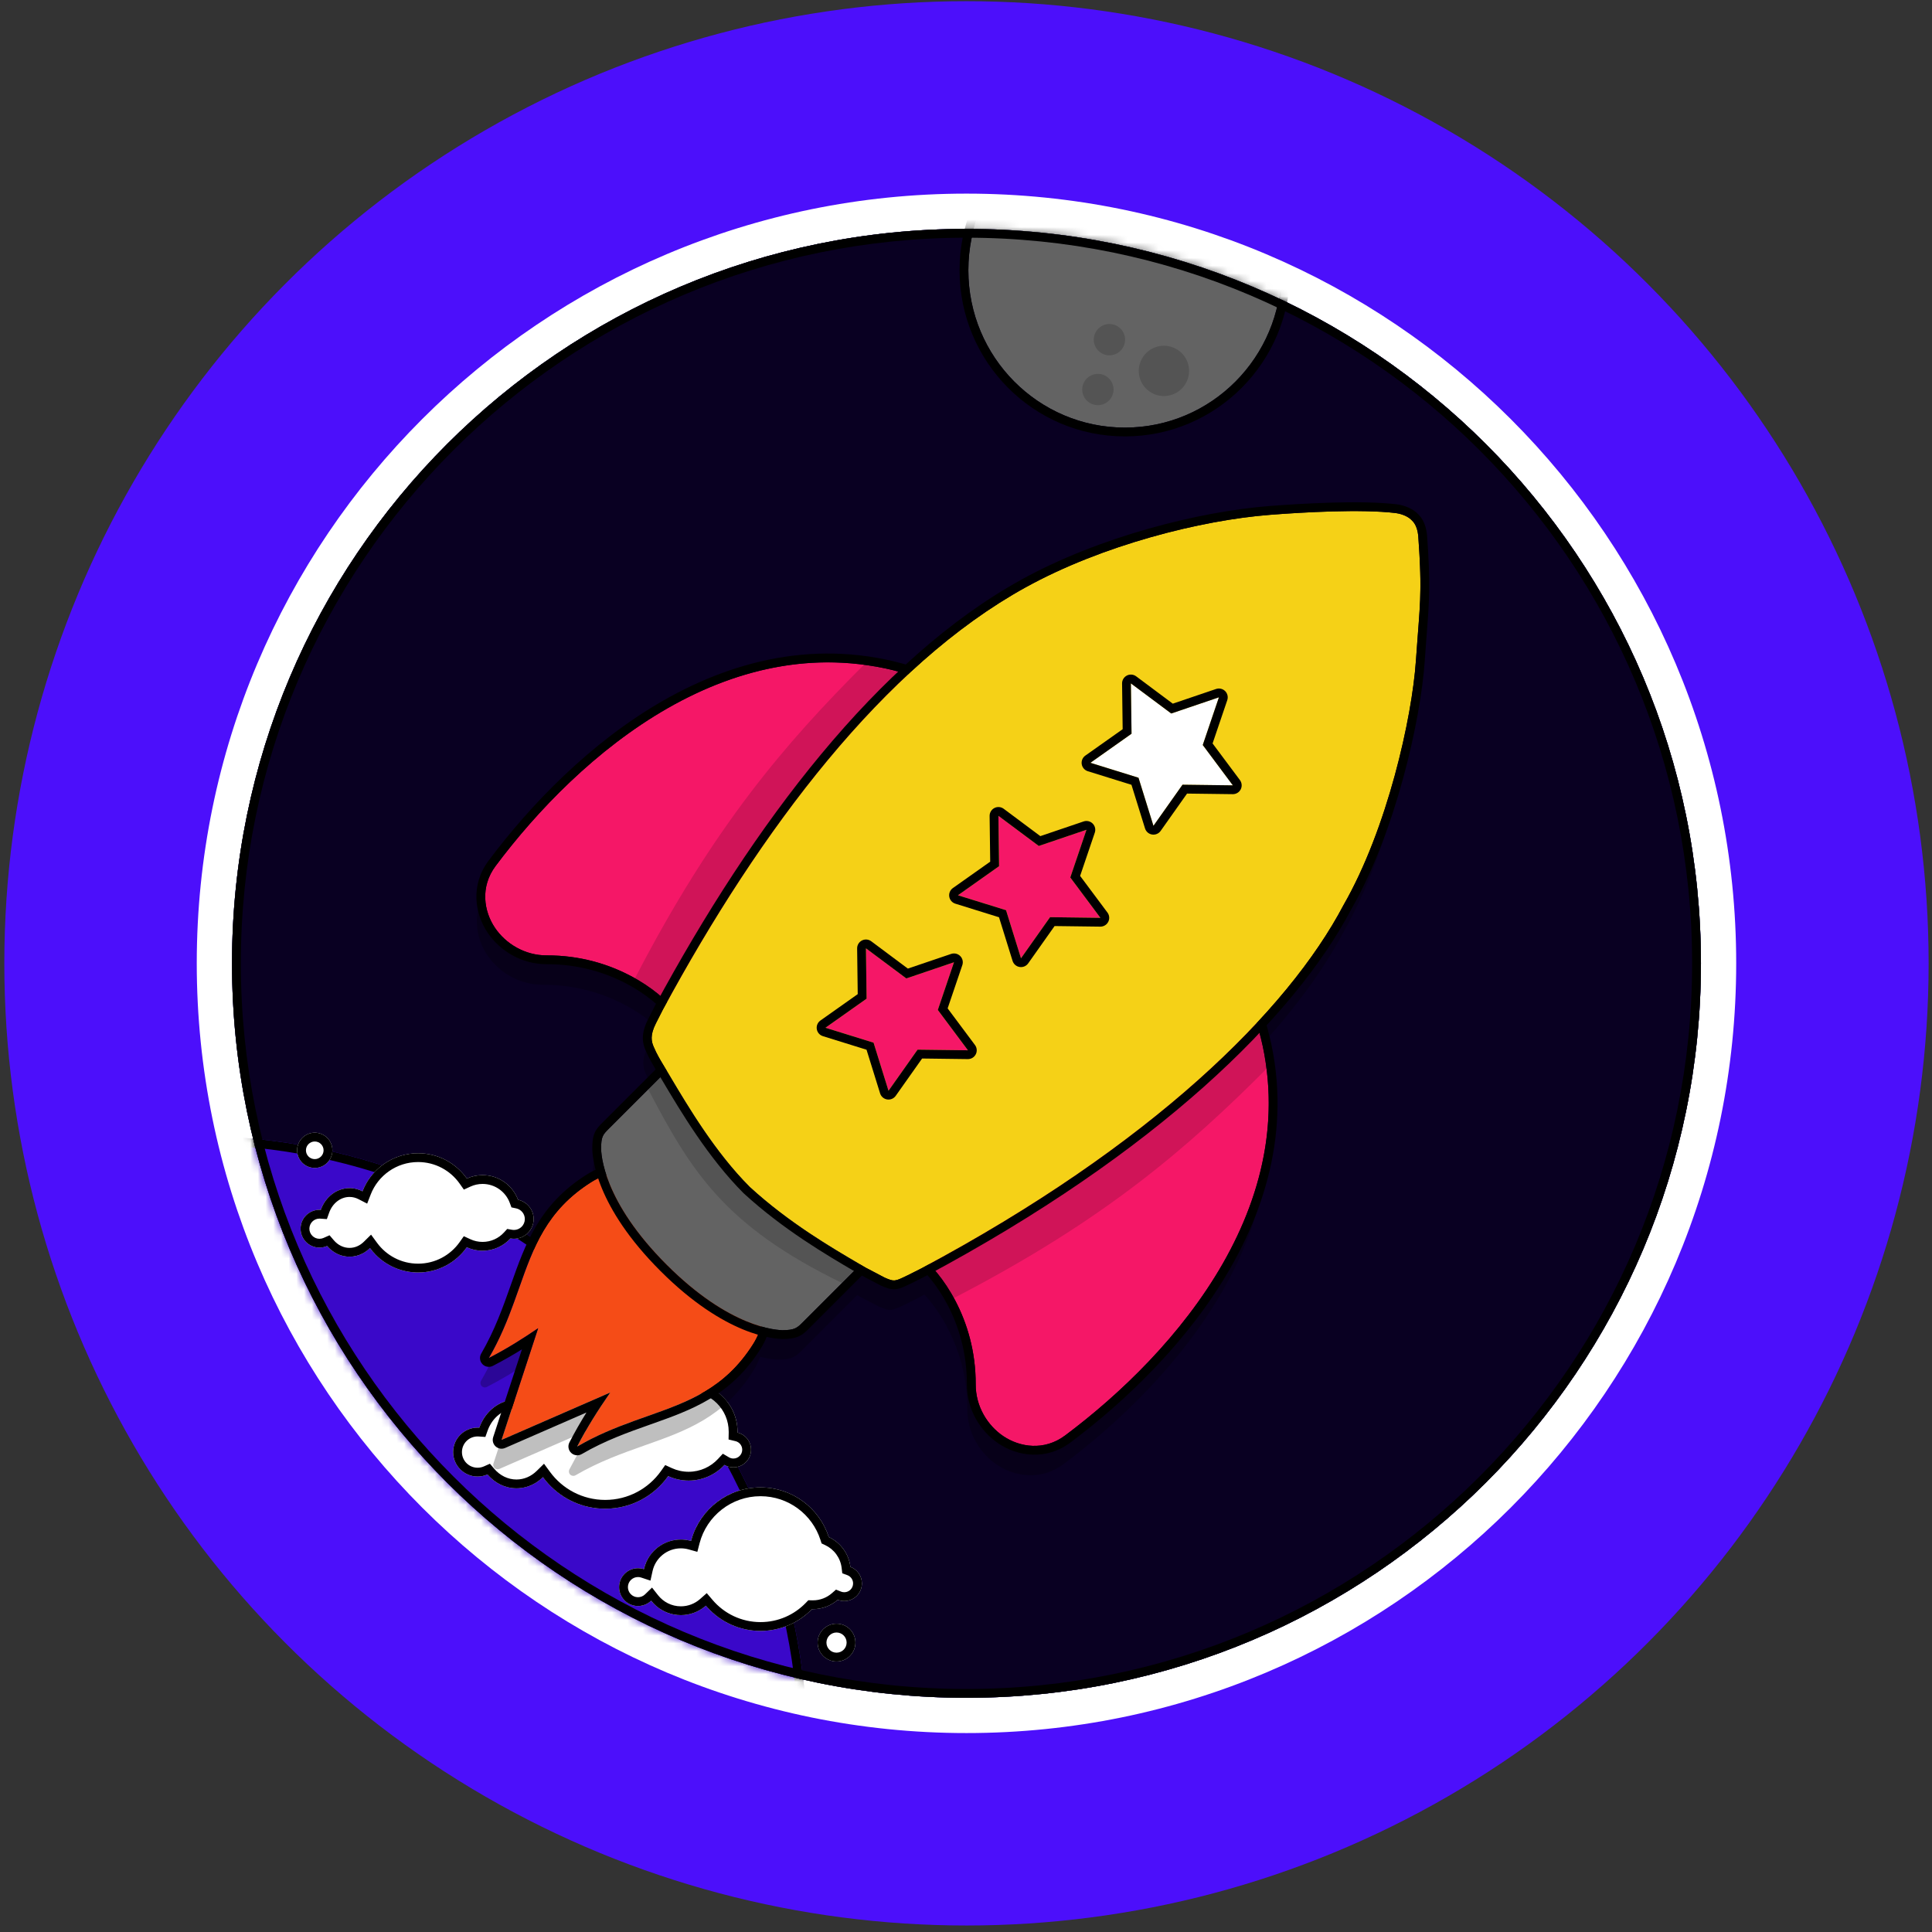 <svg width="251" height="251" viewBox="0 0 251 251" fill="none" xmlns="http://www.w3.org/2000/svg">
<rect x="0" y="0" width="251" height="251" fill="#333333" stroke="none"/>
<circle cx="125.562" cy="125.155" r="125" fill="#4C0FFB"/>
<path d="M220.982 125.155C220.982 177.854 178.261 220.575 125.562 220.575C72.864 220.575 30.143 177.854 30.143 125.155C30.143 72.457 72.864 29.736 125.562 29.736C178.261 29.736 220.982 72.457 220.982 125.155Z" fill="#424242"/>
<path fill-rule="evenodd" clip-rule="evenodd" d="M225.562 125.155C225.562 180.384 180.791 225.155 125.562 225.155C70.334 225.155 25.562 180.384 25.562 125.155C25.562 69.927 70.334 25.155 125.562 25.155C180.791 25.155 225.562 69.927 225.562 125.155ZM125.562 220.575C178.261 220.575 220.982 177.854 220.982 125.155C220.982 72.457 178.261 29.735 125.562 29.735C72.864 29.735 30.143 72.457 30.143 125.155C30.143 177.854 72.864 220.575 125.562 220.575Z" fill="white"/>
<path d="M220.982 125.155C220.982 177.854 178.261 220.575 125.562 220.575C72.864 220.575 30.143 177.854 30.143 125.155C30.143 72.457 72.864 29.736 125.562 29.736C178.261 29.736 220.982 72.457 220.982 125.155Z" fill="#090022"/>
<path fill-rule="evenodd" clip-rule="evenodd" d="M125.562 220.003C177.945 220.003 220.41 177.538 220.41 125.155C220.41 72.773 177.945 30.308 125.562 30.308C73.18 30.308 30.715 72.773 30.715 125.155C30.715 177.538 73.18 220.003 125.562 220.003ZM125.562 220.575C178.261 220.575 220.982 177.854 220.982 125.155C220.982 72.457 178.261 29.736 125.562 29.736C72.864 29.736 30.143 72.457 30.143 125.155C30.143 177.854 72.864 220.575 125.562 220.575Z" fill="#373F49"/>
<mask id="mask0_1807_30222" style="mask-type:alpha" maskUnits="userSpaceOnUse" x="30" y="29" width="191" height="192">
<path d="M220.982 125.155C220.982 177.854 178.261 220.575 125.562 220.575C72.864 220.575 30.143 177.854 30.143 125.155C30.143 72.457 72.864 29.736 125.562 29.736C178.261 29.736 220.982 72.457 220.982 125.155Z" fill="black"/>
</mask>
<g mask="url(#mask0_1807_30222)">
<path d="M104.917 227.68C104.917 271.924 69.248 307.791 25.248 307.791C-18.753 307.791 -54.422 271.924 -54.422 227.68C-54.422 183.436 -18.753 147.569 25.248 147.569C69.248 147.569 104.917 183.436 104.917 227.68Z" fill="#3A08C9"/>
<path fill-rule="evenodd" clip-rule="evenodd" d="M25.248 306.645C68.609 306.645 103.772 271.297 103.772 227.68C103.772 184.062 68.609 148.714 25.248 148.714C-18.114 148.714 -53.277 184.062 -53.277 227.68C-53.277 271.297 -18.114 306.645 25.248 306.645ZM25.248 307.791C69.248 307.791 104.917 271.924 104.917 227.68C104.917 183.436 69.248 147.569 25.248 147.569C-18.753 147.569 -54.422 183.436 -54.422 227.68C-54.422 271.924 -18.753 307.791 25.248 307.791Z" fill="black"/>
<path d="M166.476 35.103C166.476 46.396 157.372 55.551 146.141 55.551C134.911 55.551 125.807 46.396 125.807 35.103C125.807 23.811 134.911 14.656 146.141 14.656C157.372 14.656 166.476 23.811 166.476 35.103Z" fill="#636363"/>
<path fill-rule="evenodd" clip-rule="evenodd" d="M167.622 35.103C167.622 47.022 158.011 56.696 146.142 56.696C134.273 56.696 124.662 47.022 124.662 35.103C124.662 23.184 134.273 13.511 146.142 13.511C158.011 13.511 167.622 23.184 167.622 35.103ZM146.142 55.551C157.372 55.551 166.477 46.396 166.477 35.103C166.477 23.811 157.372 14.656 146.142 14.656C134.911 14.656 125.807 23.811 125.807 35.103C125.807 46.396 134.911 55.551 146.142 55.551Z" fill="black"/>
<path d="M149.588 51.022C148.022 50.124 147.48 48.127 148.378 46.56C149.276 44.994 151.273 44.452 152.84 45.35C154.406 46.248 154.948 48.245 154.05 49.812C153.152 51.378 151.155 51.92 149.588 51.022Z" fill="black" fill-opacity="0.15"/>
<path d="M141.623 52.37C140.648 51.811 140.311 50.568 140.87 49.593C141.429 48.618 142.672 48.281 143.647 48.839C144.622 49.398 144.959 50.642 144.4 51.616C143.842 52.591 142.598 52.929 141.623 52.37Z" fill="black" fill-opacity="0.15"/>
<path d="M143.123 45.893C142.148 45.334 141.811 44.091 142.37 43.116C142.929 42.141 144.172 41.804 145.147 42.362C146.122 42.921 146.459 44.165 145.9 45.139C145.342 46.114 144.098 46.452 143.123 45.893Z" fill="black" fill-opacity="0.15"/>
</g>
<path fill-rule="evenodd" clip-rule="evenodd" d="M125.562 219.43C177.629 219.43 219.837 177.222 219.837 125.155C219.837 73.089 177.629 30.881 125.562 30.881C73.496 30.881 31.288 73.089 31.288 125.155C31.288 177.222 73.496 219.43 125.562 219.43ZM125.562 220.575C178.261 220.575 220.982 177.854 220.982 125.155C220.982 72.457 178.261 29.736 125.562 29.736C72.864 29.736 30.143 72.457 30.143 125.155C30.143 177.854 72.864 220.575 125.562 220.575Z" fill="black"/>
<path fill-rule="evenodd" clip-rule="evenodd" d="M105.491 209.055C103.797 210.8 101.426 211.884 98.802 211.884C95.96 211.884 93.415 210.612 91.705 208.606C90.839 209.37 89.702 209.834 88.456 209.834C86.89 209.834 85.495 209.101 84.596 207.959C84.154 208.387 83.551 208.651 82.887 208.651C81.531 208.651 80.432 207.552 80.432 206.195C80.432 204.839 81.531 203.74 82.887 203.74C83.157 203.74 83.417 203.783 83.659 203.864C84.144 201.661 86.107 200.012 88.456 200.012C88.916 200.012 89.361 200.075 89.783 200.193C90.831 196.191 94.472 193.238 98.802 193.238C102.95 193.238 106.465 195.947 107.675 199.692C109.186 200.395 110.278 201.844 110.481 203.566C111.354 203.889 111.976 204.729 111.976 205.714C111.976 206.979 110.951 208.004 109.686 208.004C109.386 208.004 109.1 207.947 108.838 207.842C107.974 208.598 106.842 209.057 105.604 209.057C105.566 209.057 105.528 209.056 105.491 209.055Z" fill="white"/>
<path fill-rule="evenodd" clip-rule="evenodd" d="M105.017 207.899L105.517 207.911C105.546 207.911 105.575 207.912 105.604 207.912C106.554 207.912 107.42 207.561 108.083 206.98L108.611 206.518L109.262 206.778C109.392 206.83 109.534 206.859 109.686 206.859C110.319 206.859 110.831 206.347 110.831 205.714C110.831 205.223 110.522 204.802 110.084 204.64L109.426 204.396L109.344 203.7C109.189 202.383 108.352 201.27 107.192 200.73L106.739 200.519L106.586 200.044C105.524 196.758 102.439 194.383 98.802 194.383C95.005 194.383 91.81 196.972 90.89 200.483L90.596 201.61L89.474 201.296C89.151 201.205 88.81 201.157 88.456 201.157C86.656 201.157 85.149 202.42 84.778 204.11L84.505 205.35L83.3 204.951C83.171 204.908 83.033 204.885 82.887 204.885C82.163 204.885 81.577 205.472 81.577 206.195C81.577 206.919 82.163 207.506 82.887 207.506C83.242 207.506 83.562 207.366 83.799 207.137L84.71 206.254L85.495 207.25C86.187 208.128 87.256 208.689 88.456 208.689C89.412 208.689 90.282 208.334 90.947 207.747L91.82 206.976L92.576 207.863C94.078 209.624 96.309 210.739 98.802 210.739C101.104 210.739 103.182 209.789 104.669 208.258L105.017 207.899ZM91.919 208.848C93.623 210.714 96.076 211.884 98.802 211.884C101.426 211.884 103.797 210.8 105.491 209.055C105.528 209.056 105.566 209.057 105.604 209.057C106.842 209.057 107.974 208.598 108.838 207.842C109.1 207.947 109.386 208.004 109.686 208.004C110.951 208.004 111.976 206.979 111.976 205.714C111.976 204.729 111.354 203.889 110.481 203.566C110.278 201.844 109.186 200.395 107.675 199.692C106.465 195.947 102.95 193.238 98.802 193.238C94.581 193.238 91.015 196.043 89.867 199.892C89.837 199.991 89.809 200.092 89.783 200.193C89.73 200.178 89.677 200.164 89.623 200.151C89.249 200.06 88.858 200.012 88.456 200.012C86.461 200.012 84.745 201.201 83.976 202.909C83.839 203.212 83.732 203.532 83.659 203.864C83.502 203.812 83.338 203.775 83.168 203.756C83.076 203.745 82.982 203.74 82.887 203.74C81.531 203.74 80.432 204.839 80.432 206.195C80.432 207.552 81.531 208.651 82.887 208.651C83.37 208.651 83.819 208.512 84.199 208.272C84.342 208.181 84.475 208.076 84.596 207.959C84.805 208.224 85.041 208.468 85.299 208.685C86.153 209.402 87.254 209.834 88.456 209.834C89.64 209.834 90.727 209.414 91.575 208.716C91.619 208.68 91.662 208.643 91.705 208.606C91.775 208.688 91.846 208.769 91.919 208.848Z" fill="black"/>
<path fill-rule="evenodd" clip-rule="evenodd" d="M40.893 151.734C42.157 151.734 43.183 150.708 43.183 149.444C43.183 148.179 42.157 147.154 40.893 147.154C39.628 147.154 38.602 148.179 38.602 149.444C38.602 150.708 39.628 151.734 40.893 151.734ZM45.409 163.267C46.429 163.267 47.36 162.844 48.067 162.147C49.477 164.069 51.751 165.317 54.318 165.317C56.93 165.317 59.24 164.024 60.643 162.043C61.268 162.33 61.963 162.49 62.695 162.49C64.129 162.49 65.418 161.876 66.316 160.897C66.463 160.923 66.614 160.937 66.769 160.937C68.183 160.937 69.33 159.79 69.33 158.376C69.33 157.144 68.46 156.115 67.3 155.87C66.606 154.001 64.806 152.668 62.695 152.668C61.966 152.668 61.274 152.827 60.652 153.112C59.25 151.124 56.935 149.825 54.318 149.825C51.027 149.825 48.216 151.877 47.094 154.77C46.581 154.506 46.011 154.359 45.409 154.359C43.714 154.359 42.264 155.528 41.678 157.18C41.621 157.176 41.563 157.174 41.505 157.174C40.149 157.174 39.05 158.273 39.05 159.629C39.05 160.985 40.149 162.085 41.505 162.085C41.858 162.085 42.194 162.01 42.498 161.876C43.228 162.733 44.262 163.267 45.409 163.267ZM111.135 213.4C111.135 214.757 110.036 215.856 108.679 215.856C107.323 215.856 106.224 214.757 106.224 213.4C106.224 212.044 107.323 210.945 108.679 210.945C110.036 210.945 111.135 212.044 111.135 213.4ZM70.537 191.909C69.621 192.811 68.416 193.358 67.097 193.358C65.614 193.358 64.276 192.667 63.33 191.558C62.938 191.731 62.503 191.828 62.047 191.828C60.292 191.828 58.87 190.405 58.87 188.651C58.87 186.896 60.292 185.474 62.047 185.474C62.121 185.474 62.196 185.476 62.27 185.481C63.028 183.344 64.903 181.832 67.097 181.832C67.876 181.832 68.614 182.022 69.277 182.364C70.73 178.62 74.367 175.966 78.624 175.966C82.011 175.966 85.005 177.647 86.819 180.219C87.624 179.85 88.519 179.645 89.462 179.645C92.972 179.645 95.816 182.49 95.816 185.999C95.816 186.038 95.816 186.076 95.815 186.115C96.824 186.355 97.573 187.261 97.573 188.343C97.573 189.607 96.548 190.633 95.283 190.633C94.86 190.633 94.463 190.518 94.123 190.318C92.963 191.569 91.304 192.353 89.462 192.353C88.515 192.353 87.616 192.145 86.808 191.774C84.993 194.337 82.004 196.01 78.624 196.01C75.303 196.01 72.36 194.396 70.537 191.909Z" fill="white"/>
<path fill-rule="evenodd" clip-rule="evenodd" d="M48.207 160.402L48.99 161.47C50.194 163.111 52.132 164.172 54.318 164.172C56.543 164.172 58.511 163.072 59.709 161.381L60.258 160.605L61.122 161.003C61.599 161.222 62.131 161.345 62.695 161.345C63.794 161.345 64.782 160.876 65.472 160.123L65.897 159.659L66.517 159.77C66.598 159.784 66.682 159.792 66.769 159.792C67.551 159.792 68.185 159.158 68.185 158.376C68.185 157.696 67.704 157.126 67.064 156.99L66.447 156.86L66.227 156.269C65.694 154.833 64.312 153.813 62.695 153.813C62.134 153.813 61.605 153.935 61.129 154.153L60.264 154.549L59.716 153.772C58.52 152.075 56.547 150.97 54.318 150.97C51.516 150.97 49.119 152.717 48.161 155.184L47.701 156.371L46.569 155.788C46.212 155.604 45.821 155.504 45.409 155.504C44.273 155.504 43.208 156.292 42.757 157.563L42.466 158.382L41.599 158.322C41.568 158.32 41.537 158.319 41.505 158.319C40.782 158.319 40.195 158.905 40.195 159.629C40.195 160.353 40.782 160.94 41.505 160.94C41.696 160.94 41.874 160.9 42.034 160.829L42.815 160.483L43.369 161.133C43.907 161.763 44.633 162.122 45.409 162.122C46.1 162.122 46.75 161.838 47.264 161.332L48.207 160.402ZM70.677 190.164L71.46 191.232C73.077 193.437 75.683 194.865 78.624 194.865C81.617 194.865 84.264 193.385 85.874 191.112L86.423 190.336L87.287 190.734C87.948 191.038 88.683 191.208 89.462 191.208C90.972 191.208 92.331 190.567 93.284 189.539L93.91 188.863L94.704 189.331C94.873 189.43 95.07 189.488 95.283 189.488C95.916 189.488 96.428 188.975 96.428 188.343C96.428 187.803 96.055 187.349 95.55 187.229L94.654 187.015L94.671 186.094C94.671 186.062 94.671 186.031 94.671 185.999C94.671 183.122 92.339 180.79 89.462 180.79C88.687 180.79 87.954 180.959 87.296 181.26L86.432 181.656L85.884 180.879C84.275 178.598 81.623 177.111 78.624 177.111C74.855 177.111 71.632 179.46 70.344 182.778L69.884 183.965L68.752 183.382C68.245 183.12 67.685 182.977 67.097 182.977C65.463 182.977 63.972 184.109 63.349 185.865L63.058 186.684L62.19 186.624C62.143 186.62 62.095 186.619 62.047 186.619C60.924 186.619 60.015 187.529 60.015 188.651C60.015 189.773 60.924 190.683 62.047 190.683C62.341 190.683 62.618 190.621 62.867 190.51L63.648 190.165L64.202 190.815C64.954 191.697 65.985 192.213 67.097 192.213C68.088 192.213 69.011 191.804 69.733 191.093L70.677 190.164ZM40.893 150.589C41.525 150.589 42.038 150.076 42.038 149.444C42.038 148.811 41.525 148.299 40.893 148.299C40.26 148.299 39.748 148.811 39.748 149.444C39.748 150.076 40.26 150.589 40.893 150.589ZM48.812 163.02C50.216 164.438 52.164 165.317 54.318 165.317C56.93 165.317 59.24 164.024 60.643 162.043C61.268 162.33 61.963 162.49 62.695 162.49C64.129 162.49 65.418 161.876 66.316 160.897C66.463 160.923 66.614 160.937 66.769 160.937C68.183 160.937 69.33 159.79 69.33 158.376C69.33 157.144 68.46 156.115 67.3 155.87C66.606 154.001 64.806 152.668 62.695 152.668C61.966 152.668 61.274 152.827 60.652 153.112C59.25 151.124 56.935 149.825 54.318 149.825C51.435 149.825 48.92 151.4 47.586 153.736C47.398 154.066 47.233 154.412 47.094 154.77C46.859 154.649 46.612 154.553 46.356 154.484C46.052 154.402 45.735 154.359 45.409 154.359C43.714 154.359 42.264 155.528 41.678 157.18C41.621 157.176 41.563 157.174 41.505 157.174C40.149 157.174 39.05 158.273 39.05 159.629C39.05 160.985 40.149 162.085 41.505 162.085C41.858 162.085 42.194 162.01 42.498 161.876C43.228 162.733 44.262 163.267 45.409 163.267C46.031 163.267 46.621 163.11 47.147 162.828C47.482 162.649 47.791 162.419 48.067 162.147C48.294 162.456 48.543 162.748 48.812 163.02ZM108.679 214.711C109.403 214.711 109.99 214.124 109.99 213.4C109.99 212.677 109.403 212.09 108.679 212.09C107.956 212.09 107.369 212.677 107.369 213.4C107.369 214.124 107.956 214.711 108.679 214.711ZM62.27 185.481C62.196 185.476 62.121 185.474 62.047 185.474C60.292 185.474 58.87 186.896 58.87 188.651C58.87 190.405 60.292 191.828 62.047 191.828C62.503 191.828 62.938 191.731 63.33 191.558C64.276 192.667 65.614 193.358 67.097 193.358C68.02 193.358 68.887 193.09 69.638 192.62C69.961 192.418 70.262 192.18 70.537 191.909C70.763 192.218 71.007 192.514 71.267 192.795C73.098 194.772 75.716 196.01 78.624 196.01C82.004 196.01 84.993 194.337 86.808 191.774C87.616 192.145 88.515 192.353 89.462 192.353C91.304 192.353 92.963 191.569 94.123 190.318C94.463 190.518 94.86 190.633 95.283 190.633C96.548 190.633 97.573 189.607 97.573 188.343C97.573 187.261 96.824 186.355 95.815 186.115C95.816 186.076 95.816 186.038 95.816 185.999C95.816 182.49 92.972 179.645 89.462 179.645C88.519 179.645 87.624 179.85 86.819 180.219C85.005 177.647 82.011 175.966 78.624 175.966C74.774 175.966 71.431 178.137 69.752 181.321C69.575 181.658 69.416 182.006 69.277 182.364C68.973 182.208 68.654 182.083 68.322 181.993C67.929 181.888 67.519 181.832 67.097 181.832C64.903 181.832 63.028 183.344 62.27 185.481ZM43.183 149.444C43.183 150.708 42.157 151.734 40.893 151.734C39.628 151.734 38.602 150.708 38.602 149.444C38.602 148.179 39.628 147.154 40.893 147.154C42.157 147.154 43.183 148.179 43.183 149.444ZM108.679 215.856C110.036 215.856 111.135 214.757 111.135 213.4C111.135 212.044 110.036 210.945 108.679 210.945C107.323 210.945 106.224 212.044 106.224 213.4C106.224 214.757 107.323 215.856 108.679 215.856Z" fill="black"/>
<path opacity="0.25" fill-rule="evenodd" clip-rule="evenodd" d="M85.254 142.032L85.394 142.265L78.2 149.46L78.159 149.5C77.799 149.86 77.472 150.186 77.271 150.645C77.063 151.122 77.007 151.688 77.007 152.506C77.007 152.511 77.007 152.517 77.008 152.523C77.011 152.628 77.017 152.754 77.028 152.899C77.051 153.19 77.095 153.558 77.175 153.998C77.257 154.445 77.376 154.964 77.549 155.548C77.531 155.556 77.513 155.565 77.496 155.574C76.982 155.779 76.476 156.035 75.983 156.347C70.015 160.123 68.272 165.054 66.393 170.368L66.379 170.408C65.356 173.301 64.292 176.307 62.498 179.39C62.37 179.61 62.402 179.888 62.577 180.072C62.752 180.257 63.028 180.303 63.254 180.187C65.171 179.201 66.826 178.195 68.341 177.203L64.105 190.134C64.035 190.348 64.097 190.583 64.264 190.735C64.431 190.887 64.671 190.927 64.878 190.837L77.186 185.472C76.12 187.08 75.035 188.842 73.972 190.906C73.856 191.133 73.903 191.408 74.087 191.583C74.272 191.759 74.55 191.791 74.77 191.663C77.853 189.869 80.859 188.805 83.751 187.782L83.791 187.768C89.106 185.889 94.037 184.146 97.813 178.178C98.128 177.679 98.387 177.166 98.593 176.646C98.654 176.523 98.712 176.399 98.767 176.274C99.083 176.353 99.374 176.415 99.641 176.463C100.08 176.543 100.449 176.587 100.739 176.61C100.885 176.621 101.01 176.628 101.116 176.631L101.125 176.631L101.133 176.631C101.968 176.631 102.551 176.55 103.033 176.331C103.499 176.119 103.82 175.797 104.147 175.47L111.365 168.253L111.647 168.418C111.655 168.423 111.663 168.427 111.671 168.432L114.138 169.727C114.15 169.733 114.162 169.739 114.174 169.744C114.786 170.014 115.261 170.222 115.823 170.158C116.094 170.127 116.355 170.037 116.635 169.919C116.879 169.816 117.168 169.677 117.516 169.509L117.516 169.509L117.664 169.438L119.452 168.539L119.464 168.533C119.677 168.419 119.89 168.305 120.102 168.191C122.591 170.899 125.694 176.099 125.674 183.094C125.665 186.16 127.309 188.816 129.526 190.305C131.82 191.847 135.252 192.403 138.203 190.196C145.378 184.832 153.493 177.059 158.87 167.644C164.033 158.605 166.781 147.818 163.401 136.302C168.364 130.952 172.051 125.823 174.527 121.121C180.292 111.078 183.502 96.586 184.012 89.1C184.105 87.734 184.194 86.58 184.273 85.552L184.273 85.55C184.613 81.146 184.771 79.083 184.31 72.768C184.309 72.76 184.309 72.751 184.308 72.743C184.225 72.043 184.057 71.533 183.847 71.144C183.638 70.758 183.402 70.521 183.232 70.362C182.864 69.997 182.389 69.758 181.977 69.605C181.558 69.448 181.156 69.363 180.898 69.332C176.29 68.779 168.672 69.229 164.462 69.556C155.387 70.26 142.503 73.509 132.456 79.052C127.206 81.948 122.152 85.736 117.314 90.212C105.797 86.83 95.009 89.579 85.968 94.742C76.553 100.12 68.781 108.234 63.416 115.409C61.21 118.36 61.766 121.792 63.307 124.086C64.796 126.303 67.452 127.947 70.518 127.939C77.527 127.918 82.733 131.033 85.437 133.525C85.319 133.742 85.2 133.96 85.083 134.178L85.076 134.191L84.187 135.944C83.764 136.778 83.589 137.455 83.577 138.04C83.565 138.632 83.722 139.08 83.871 139.436C84.283 140.416 84.742 141.18 85.253 142.031L85.253 142.031L85.253 142.031L85.254 142.032ZM77.722 156.1C77.722 156.1 77.722 156.1 77.722 156.1C77.236 156.293 76.757 156.535 76.289 156.831C76.139 156.926 75.991 157.022 75.847 157.118C75.991 157.022 76.139 156.926 76.289 156.831C76.757 156.535 77.236 156.293 77.722 156.1ZM137.86 189.737C138.022 189.616 138.185 189.493 138.349 189.369C138.186 189.493 138.023 189.616 137.861 189.737C137.368 190.105 136.861 190.39 136.348 190.601C136.861 190.39 137.368 190.105 137.86 189.737Z" fill="black"/>
<path fill-rule="evenodd" clip-rule="evenodd" d="M79.28 180.913L65.161 187.067L69.913 172.56C68.035 173.84 65.991 175.154 63.504 176.434C65.329 173.298 66.409 170.244 67.43 167.355C69.315 162.023 71 157.256 76.8 153.587C77.271 153.289 77.752 153.046 78.241 152.853C82.865 150.54 89.543 152.088 94.441 156.985C99.332 161.877 100.882 168.545 98.581 173.169C98.387 173.664 98.141 174.151 97.84 174.627C94.171 180.428 89.404 182.113 84.072 183.998C81.183 185.019 78.129 186.099 74.993 187.924C76.41 185.169 77.87 182.958 79.28 180.913Z" fill="#F54C17"/>
<path fill-rule="evenodd" clip-rule="evenodd" d="M75.997 186.07C76.691 184.849 77.389 183.735 78.082 182.684C78.484 182.075 78.885 181.488 79.281 180.913L65.162 187.068L69.914 172.56C69.413 172.901 68.901 173.245 68.371 173.589C67.431 174.202 66.436 174.818 65.359 175.43C64.767 175.766 64.151 176.101 63.504 176.434C63.862 175.82 64.19 175.209 64.496 174.602C65.75 172.109 66.609 169.678 67.43 167.355C69.315 162.023 71.001 157.256 76.801 153.587C77.271 153.289 77.753 153.046 78.242 152.853C82.865 150.54 89.544 152.088 94.441 156.985C99.333 161.877 100.883 168.545 98.582 173.169C98.387 173.664 98.142 174.152 97.841 174.628C94.171 180.428 89.404 182.113 84.073 183.998C81.749 184.82 79.319 185.679 76.825 186.933C76.218 187.238 75.608 187.567 74.994 187.924C75.326 187.278 75.661 186.661 75.997 186.07ZM99.629 173.634C99.411 174.18 99.139 174.717 98.808 175.24C94.927 181.376 89.832 183.177 84.532 185.05L84.454 185.078C81.558 186.102 78.6 187.15 75.57 188.914C75.13 189.17 74.574 189.105 74.205 188.754C73.836 188.404 73.743 187.853 73.975 187.4C74.709 185.975 75.452 184.694 76.192 183.508L65.619 188.117C65.206 188.297 64.725 188.218 64.391 187.915C64.057 187.611 63.933 187.14 64.073 186.711L67.81 175.304C66.656 176.021 65.409 176.741 64.028 177.452C63.576 177.685 63.024 177.591 62.674 177.222C62.324 176.853 62.259 176.298 62.515 175.858C64.278 172.827 65.327 169.869 66.351 166.973L66.378 166.896C68.252 161.596 70.053 156.501 76.189 152.619C76.705 152.293 77.235 152.023 77.774 151.807C82.966 149.24 90.136 151.061 95.251 156.176C100.36 161.285 102.182 168.443 99.629 173.634Z" fill="black"/>
<path d="M112.148 158.972C113.517 160.341 113.517 162.561 112.148 163.929L104.288 171.79C103.585 172.493 103.263 172.814 101.646 172.814C101.55 172.811 101.434 172.806 101.298 172.795C101.026 172.774 100.677 172.733 100.257 172.656C99.415 172.502 98.297 172.207 96.948 171.65C94.245 170.531 90.684 168.384 86.604 164.304C82.524 160.223 80.376 156.663 79.258 153.959C78.7 152.611 78.406 151.493 78.252 150.651C78.175 150.231 78.134 149.882 78.113 149.61C78.102 149.474 78.097 149.358 78.094 149.262C78.094 147.645 78.328 147.41 79.118 146.62L79.118 146.62L86.978 138.76C88.347 137.391 90.567 137.391 91.936 138.76L112.148 158.972Z" fill="#636363"/>
<path fill-rule="evenodd" clip-rule="evenodd" d="M101.626 173.959C101.622 173.959 101.617 173.959 101.613 173.959C101.498 173.955 101.363 173.949 101.208 173.936L101.298 172.795C101.434 172.806 101.55 172.811 101.646 172.814C103.263 172.814 103.585 172.493 104.288 171.79L112.148 163.929C113.517 162.561 113.517 160.341 112.148 158.972L91.936 138.76C90.567 137.391 88.347 137.391 86.979 138.76L79.118 146.62C78.328 147.41 78.094 147.644 78.094 149.262C78.097 149.358 78.102 149.474 78.113 149.61C78.135 149.882 78.175 150.231 78.252 150.651C78.406 151.493 78.701 152.611 79.258 153.959C80.377 156.663 82.524 160.223 86.604 164.304C90.685 168.384 94.245 170.531 96.949 171.65C98.297 172.207 99.415 172.502 100.257 172.656C100.678 172.732 101.026 172.774 101.298 172.795L101.208 173.936C100.899 173.912 100.511 173.866 100.052 173.782C99.131 173.614 97.935 173.297 96.511 172.708C93.653 171.526 89.97 169.289 85.795 165.113C81.619 160.938 79.382 157.255 78.2 154.397C77.611 152.973 77.294 151.777 77.126 150.856C77.042 150.397 76.996 150.009 76.972 149.7C76.959 149.545 76.953 149.41 76.949 149.295C76.949 149.284 76.949 149.273 76.949 149.262C76.949 148.435 77.001 147.765 77.261 147.172C77.507 146.61 77.904 146.213 78.249 145.87C78.269 145.85 78.289 145.83 78.308 145.811C78.308 145.811 78.308 145.811 78.308 145.811L86.169 137.95C87.985 136.134 90.929 136.134 92.745 137.95L112.958 158.163C114.774 159.979 114.774 162.923 112.958 164.739L105.097 172.6C105.082 172.615 105.066 172.631 105.05 172.647C104.734 172.964 104.347 173.352 103.784 173.608C103.19 173.878 102.509 173.959 101.646 173.959C101.64 173.959 101.633 173.959 101.626 173.959Z" fill="black"/>
<path d="M109.368 166.671C93.993 159.191 89.755 152.075 84.201 141.504L87.374 138.355L112.66 163.427L109.368 166.671Z" fill="black" fill-opacity="0.15"/>
<path d="M92.664 131.913C91.147 133.116 88.943 132.862 87.74 131.345C85.661 128.725 79.676 124.097 71.03 124.122C68.173 124.13 65.688 122.595 64.296 120.523C62.857 118.381 62.36 115.22 64.389 112.507C69.724 105.372 77.441 97.321 86.766 91.995C96.147 86.637 107.375 83.934 119.326 88.046L92.664 131.913Z" fill="#F51767"/>
<path fill-rule="evenodd" clip-rule="evenodd" d="M93.642 132.507C93.572 132.623 93.482 132.725 93.376 132.81C91.364 134.406 88.439 134.069 86.843 132.057C84.946 129.666 79.275 125.243 71.034 125.267C67.76 125.276 64.932 123.522 63.346 121.161C61.702 118.715 61.086 115.012 63.472 111.821C68.865 104.608 76.693 96.43 86.198 91.001C95.777 85.53 107.351 82.715 119.698 86.963C120.026 87.076 120.285 87.331 120.403 87.657C120.52 87.983 120.484 88.344 120.304 88.641L93.642 132.507ZM92.664 131.913L119.326 88.046C118.952 87.918 118.58 87.796 118.208 87.68C106.675 84.106 95.853 86.804 86.766 91.995C77.441 97.321 69.724 105.372 64.389 112.507C62.36 115.22 62.857 118.381 64.296 120.523C65.688 122.595 68.173 124.13 71.03 124.122C79.676 124.097 85.661 128.725 87.74 131.345C88.943 132.862 91.147 133.116 92.664 131.913Z" fill="black"/>
<path d="M82.507 127.072C92.745 107.294 102.063 96.542 112.301 86.304L118.528 87.687L87.54 130.602L82.507 127.072Z" fill="black" fill-opacity="0.15"/>
<path d="M118.97 158.218C117.767 159.734 118.021 161.939 119.537 163.142C122.158 165.221 126.786 171.205 126.761 179.851C126.752 182.709 128.287 185.193 130.359 186.586C132.501 188.025 135.662 188.521 138.375 186.493C145.511 181.158 153.561 173.441 158.887 164.116C164.245 154.735 166.948 143.507 162.836 131.556L118.97 158.218Z" fill="#F51767"/>
<path fill-rule="evenodd" clip-rule="evenodd" d="M118.375 157.239C118.259 157.309 118.157 157.4 118.073 157.506C116.476 159.518 116.813 162.443 118.825 164.039C121.216 165.936 125.639 171.606 125.615 179.848C125.606 183.122 127.36 185.95 129.721 187.536C132.167 189.18 135.87 189.795 139.061 187.41C146.274 182.017 154.453 174.189 159.881 164.684C165.352 155.105 168.167 143.53 163.919 131.183C163.806 130.856 163.551 130.597 163.225 130.479C162.899 130.361 162.538 130.397 162.241 130.577L118.375 157.239ZM118.97 158.218L162.836 131.556C162.965 131.929 163.086 132.302 163.202 132.674C166.777 144.206 164.078 155.028 158.887 164.116C153.561 173.441 145.51 181.158 138.375 186.493C135.662 188.521 132.501 188.025 130.359 186.586C128.287 185.193 126.752 182.709 126.76 179.851C126.785 171.205 122.157 165.221 119.537 163.142C118.02 161.939 117.766 159.734 118.97 158.218Z" fill="black"/>
<path d="M123.944 168.627C143.721 158.389 154.355 149.047 164.593 138.808L163.352 132.558L120.222 163.474L123.944 168.627Z" fill="black" fill-opacity="0.15"/>
<path d="M183.348 67.53C182.772 66.954 181.771 66.708 181.343 66.656C176.801 66.111 169.239 66.555 165.02 66.883C156.015 67.581 143.212 70.811 133.246 76.309C114.856 86.454 98.82 107.671 86.099 131.206L85.21 132.958C84.419 134.521 84.64 135.323 84.912 135.97C85.359 137.034 85.861 137.828 86.464 138.838C88.901 142.919 92.591 149.385 97.422 154.216C102.809 159.15 108.757 162.508 112.451 164.681L114.918 165.976C116.204 166.543 116.235 166.492 117.93 165.678L119.708 164.783C149.621 148.809 167.322 131.314 174.538 117.601C180.253 107.651 183.448 93.242 183.954 85.817C184.447 78.58 184.818 77.306 184.252 69.565C184.102 68.284 183.649 67.811 183.348 67.53Z" fill="#F5D117"/>
<path fill-rule="evenodd" clip-rule="evenodd" d="M85.21 132.958L86.099 131.206C98.82 107.671 114.856 86.454 133.246 76.309C143.212 70.811 156.014 67.582 165.019 66.883C169.239 66.555 176.801 66.111 181.343 66.656C181.771 66.708 182.772 66.955 183.347 67.53C183.649 67.811 184.101 68.284 184.252 69.566C184.71 75.837 184.554 77.864 184.216 82.257C184.137 83.286 184.048 84.444 183.954 85.817C183.448 93.242 180.253 107.651 174.538 117.601C167.322 131.314 149.621 148.809 119.708 164.783L117.929 165.678C117.879 165.702 117.83 165.726 117.782 165.749C116.232 166.494 116.166 166.526 114.918 165.976L112.45 164.681C112.206 164.537 111.952 164.388 111.689 164.234C107.972 162.057 102.452 158.824 97.422 154.216C92.936 149.731 89.434 143.836 87.006 139.75C86.819 139.435 86.638 139.13 86.464 138.838C86.394 138.72 86.324 138.605 86.256 138.491C85.744 137.638 85.307 136.91 84.912 135.97C84.64 135.323 84.419 134.521 85.21 132.958ZM175.541 118.153C181.357 108.017 184.582 93.442 185.096 85.895C185.189 84.534 185.278 83.382 185.357 82.355C185.697 77.939 185.858 75.841 185.394 69.482C185.393 69.465 185.391 69.449 185.389 69.432C185.3 68.674 185.114 68.091 184.863 67.628C184.615 67.168 184.333 66.884 184.142 66.705C183.694 66.264 183.138 65.991 182.69 65.824C182.227 65.651 181.782 65.556 181.479 65.52C176.806 64.959 169.131 65.415 164.931 65.741C155.786 66.451 142.82 69.719 132.693 75.306C114.006 85.615 97.84 107.076 85.092 130.661C85.09 130.665 85.088 130.668 85.087 130.671C85.084 130.677 85.081 130.682 85.078 130.688L84.189 132.44C83.739 133.329 83.531 134.09 83.517 134.785C83.503 135.492 83.693 136.025 83.856 136.414C84.285 137.433 84.766 138.234 85.275 139.082C85.343 139.195 85.412 139.31 85.481 139.425C85.657 139.719 85.84 140.027 86.029 140.347C88.448 144.42 92.02 150.433 96.612 155.026C96.624 155.038 96.636 155.049 96.649 155.061C101.772 159.754 107.389 163.043 111.101 165.217C111.368 165.373 111.624 165.523 111.87 165.668C111.886 165.677 111.902 165.686 111.918 165.694L114.385 166.99C114.396 166.995 114.407 167.001 114.418 167.006C114.43 167.012 114.443 167.018 114.456 167.024L114.51 167.048C115.076 167.297 115.682 167.565 116.401 167.482C116.752 167.442 117.073 167.328 117.371 167.202C117.628 167.093 117.932 166.947 118.278 166.781C118.326 166.758 118.375 166.734 118.425 166.71L118.444 166.701L120.222 165.806C120.231 165.802 120.239 165.798 120.247 165.793C150.256 149.768 168.172 132.142 175.541 118.153Z" fill="black"/>
<path d="M123.938 125.014L121.838 131.209L125.749 136.45L119.209 136.367L115.433 141.707L113.491 135.461L107.245 133.52L112.586 129.743L112.502 123.203L117.744 127.115L123.938 125.014Z" fill="#F51767"/>
<path fill-rule="evenodd" clip-rule="evenodd" d="M124.748 124.205C125.056 124.513 125.163 124.969 125.023 125.382L123.115 131.006L126.667 135.766C126.928 136.115 126.968 136.582 126.77 136.97C126.572 137.359 126.171 137.601 125.735 137.595L119.797 137.519L116.368 142.368C116.116 142.724 115.684 142.906 115.254 142.838C114.823 142.77 114.469 142.463 114.339 142.047L112.577 136.376L106.906 134.613C106.489 134.484 106.183 134.129 106.115 133.699C106.046 133.268 106.228 132.836 106.584 132.585L111.433 129.156L111.357 123.218C111.352 122.782 111.594 122.381 111.982 122.183C112.371 121.985 112.838 122.025 113.187 122.285L117.946 125.837L123.57 123.93C123.983 123.79 124.44 123.896 124.748 124.205ZM117.744 127.115L112.502 123.203L112.586 129.743L107.245 133.52L113.491 135.461L115.433 141.707L119.209 136.367L125.75 136.45L121.838 131.209L123.938 125.014L117.744 127.115Z" fill="black"/>
<path d="M141.149 107.805L139.049 113.999L142.96 119.241L136.42 119.157L132.644 124.497L130.702 118.251L124.456 116.31L129.797 112.533L129.713 105.993L134.955 109.905L141.149 107.805Z" fill="#F51767"/>
<path fill-rule="evenodd" clip-rule="evenodd" d="M141.959 106.995C142.267 107.303 142.373 107.759 142.234 108.172L140.326 113.796L143.878 118.556C144.139 118.905 144.179 119.372 143.981 119.76C143.783 120.149 143.382 120.391 142.946 120.386L137.008 120.31L133.579 125.158C133.327 125.514 132.895 125.696 132.465 125.628C132.034 125.56 131.68 125.253 131.55 124.837L129.788 119.166L124.116 117.403C123.7 117.274 123.394 116.919 123.325 116.489C123.257 116.058 123.439 115.627 123.795 115.375L128.644 111.946L128.568 106.008C128.562 105.572 128.805 105.171 129.193 104.973C129.582 104.775 130.049 104.815 130.398 105.075L135.157 108.627L140.781 106.72C141.194 106.58 141.651 106.687 141.959 106.995ZM134.955 109.905L129.713 105.993L129.797 112.533L124.456 116.31L130.702 118.251L132.644 124.497L136.42 119.157L142.96 119.241L139.049 113.999L141.149 107.804L134.955 109.905Z" fill="black"/>
<path d="M158.358 90.595L156.258 96.789L160.169 102.031L153.629 101.947L149.853 107.288L147.911 101.042L141.665 99.1L147.006 95.324L146.922 88.784L152.164 92.695L158.358 90.595Z" fill="white"/>
<path fill-rule="evenodd" clip-rule="evenodd" d="M159.168 89.785C159.476 90.093 159.582 90.55 159.443 90.963L157.535 96.587L161.087 101.346C161.348 101.695 161.388 102.163 161.19 102.551C160.992 102.939 160.591 103.182 160.155 103.176L154.217 103.1L150.788 107.949C150.536 108.305 150.104 108.487 149.674 108.419C149.243 108.35 148.889 108.044 148.759 107.628L146.996 101.957L141.325 100.194C140.909 100.064 140.603 99.71 140.534 99.279C140.466 98.849 140.648 98.417 141.004 98.165L145.853 94.736L145.777 88.798C145.771 88.362 146.014 87.961 146.402 87.763C146.79 87.566 147.257 87.605 147.607 87.866L152.366 91.418L157.99 89.51C158.403 89.371 158.86 89.477 159.168 89.785ZM152.164 92.695L146.922 88.784L147.006 95.324L141.665 99.1L147.911 101.042L149.853 107.288L153.629 101.947L160.169 102.031L156.258 96.789L158.358 90.595L152.164 92.695Z" fill="black"/>
</svg>
